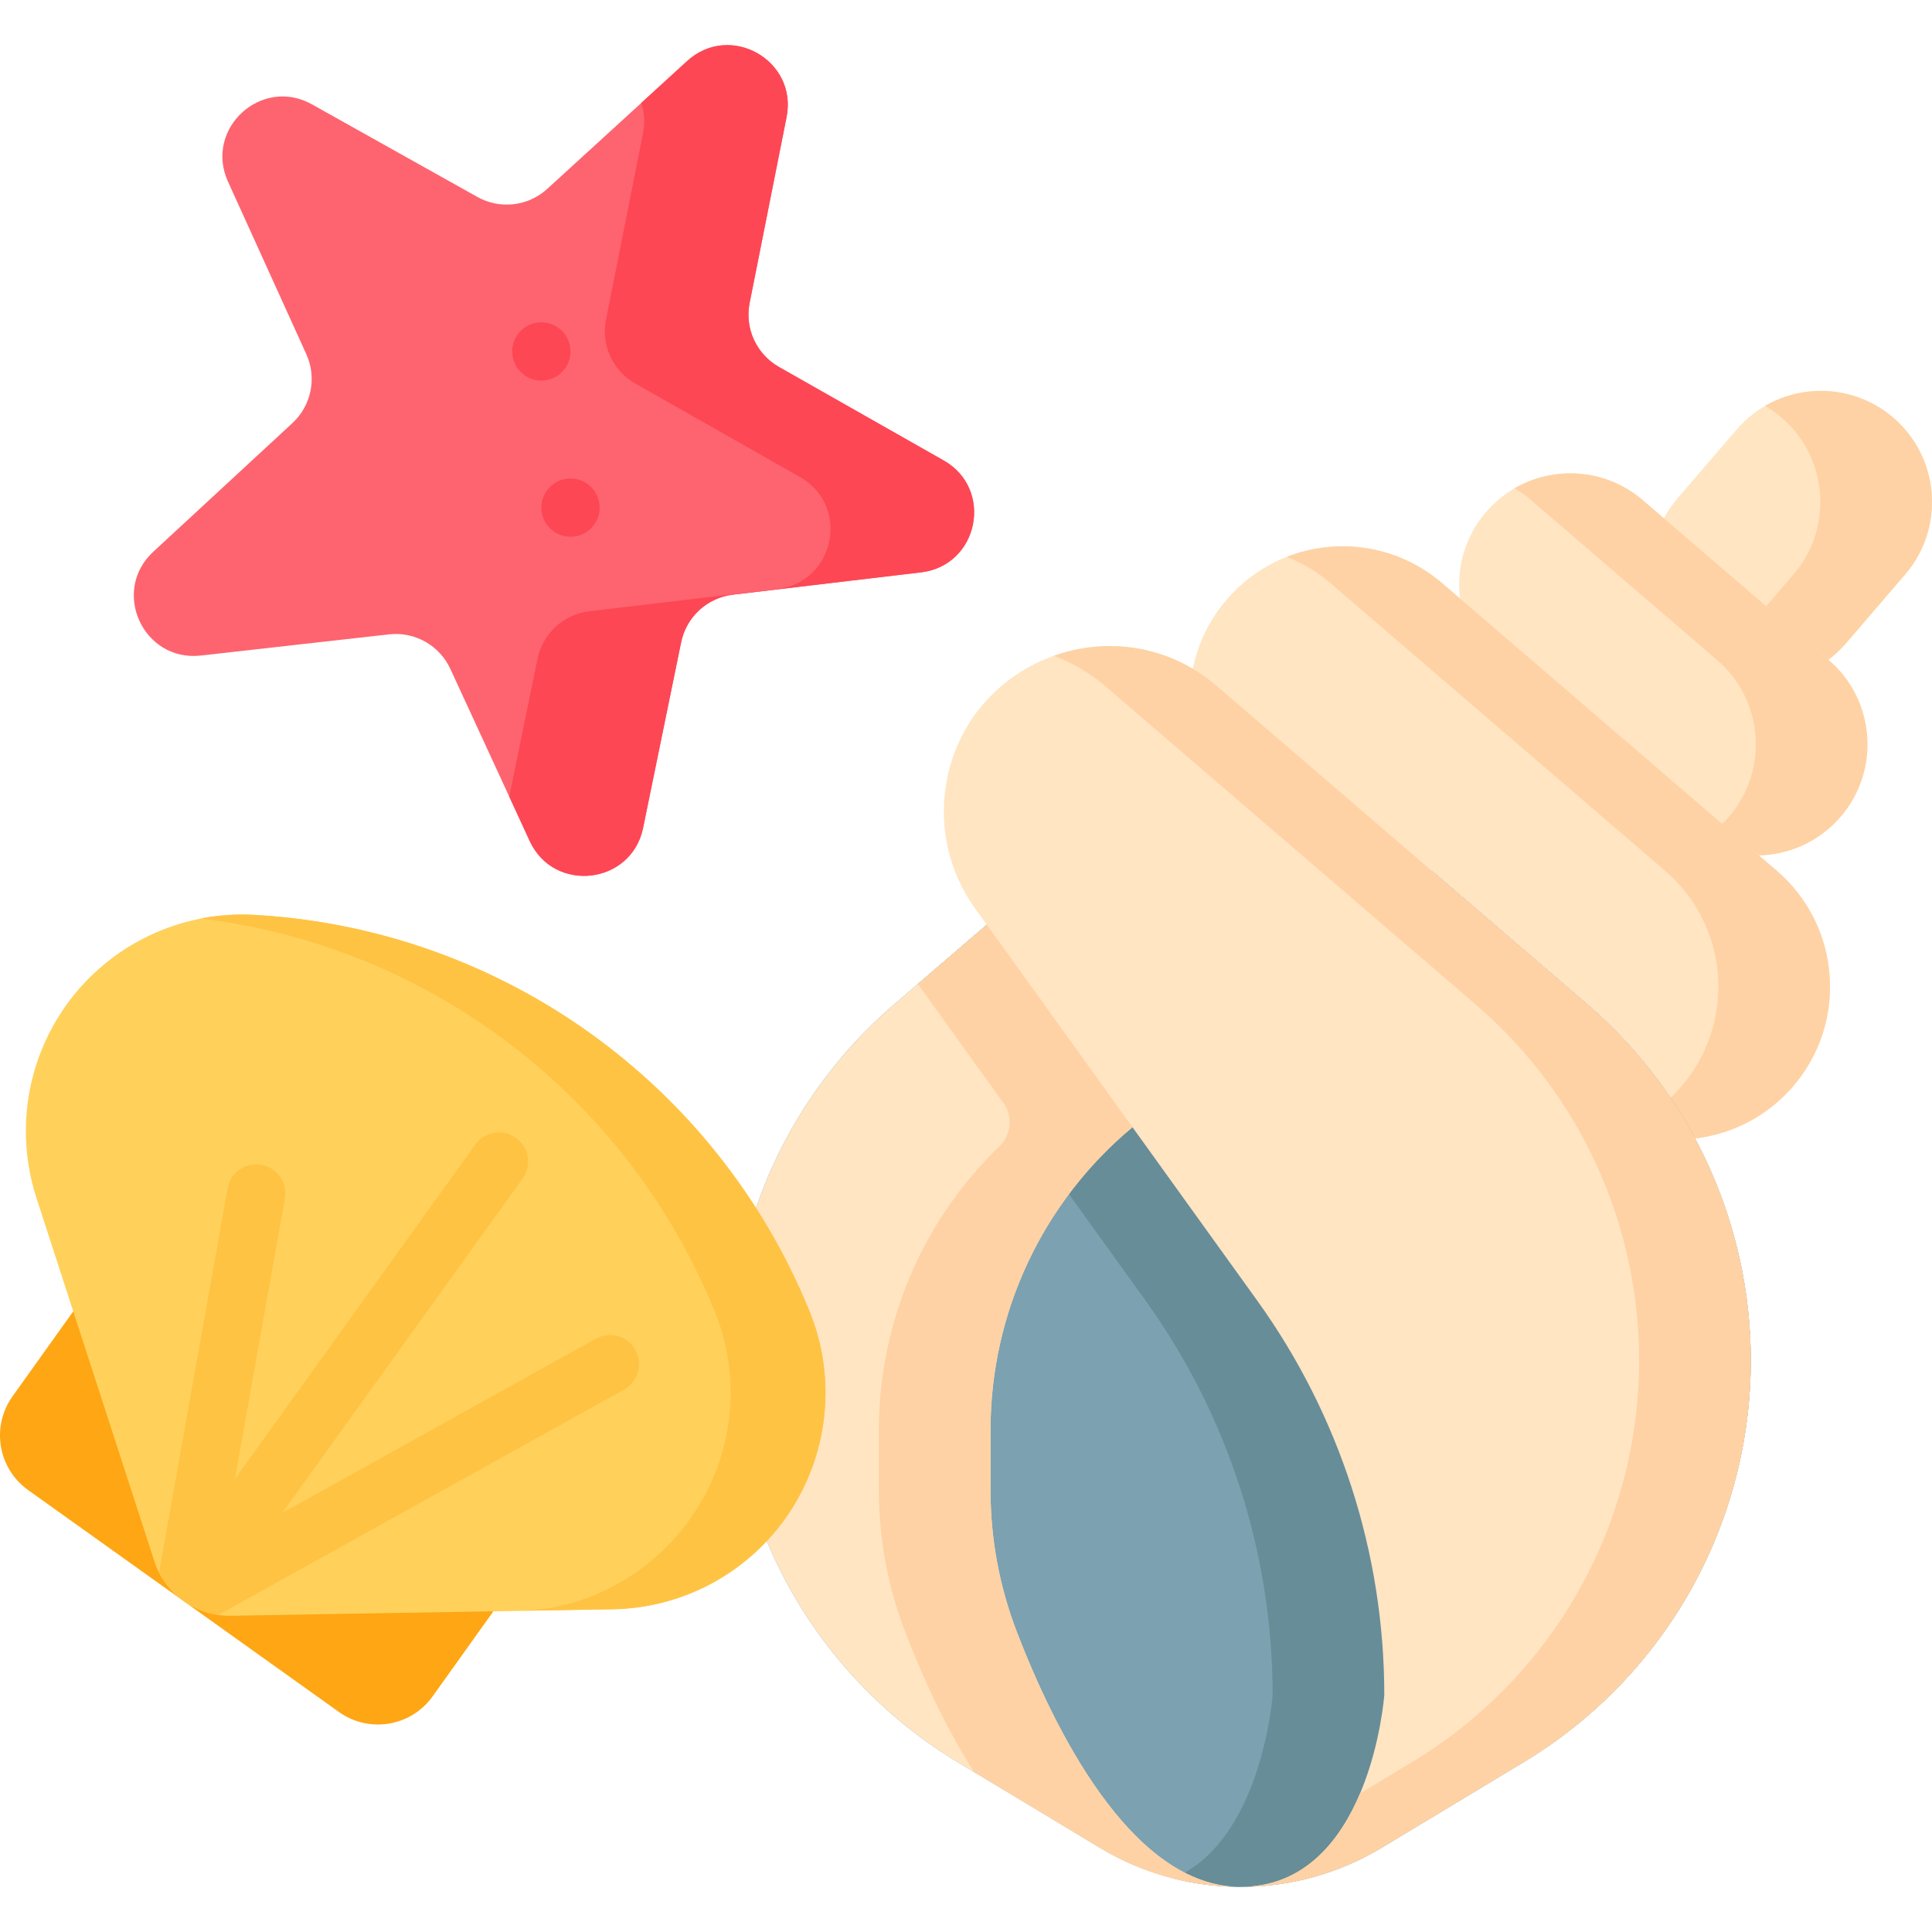 <svg id="Capa_1" enable-background="new 0 0 497 497" height="512" viewBox="0 0 497 497" width="512" xmlns="http://www.w3.org/2000/svg"><g><path d="m431.592 128.136 15.148-17.627c10.289-11.972 28.335-13.337 40.307-3.048s13.337 28.334 3.048 40.307l-15.148 17.627c-10.289 11.972-28.335 13.337-40.307 3.048s-13.337-28.335-3.048-40.307z" fill="#ffe5c2"/><path d="m497 129.147c0 6.6-2.27 13.23-6.91 18.62l-15.14 17.63c-9.13 10.62-24.36 12.89-36.04 6.09 2.7-1.56 5.18-3.59 7.32-6.09l15.15-17.63c4.63-5.39 6.9-12.02 6.9-18.62 0-8.04-3.37-16.04-9.95-21.69-1.35-1.16-2.78-2.17-4.27-3.04 10.22-5.94 23.51-5.1 32.99 3.04 6.58 5.65 9.95 13.65 9.95 21.69z" fill="#fed2a4"/><path d="m433.184 213.149-47.855-41.126c-11.972-10.289-13.337-28.334-3.048-40.307 10.289-11.972 28.334-13.337 40.307-3.048l47.855 41.126c11.972 10.289 13.337 28.334 3.048 40.307-10.289 11.972-28.335 13.337-40.307 3.048z" fill="#ffe5c2"/><path d="m473.49 210.097c-5.65 6.58-13.65 9.96-21.69 9.96-4.94 0-9.91-1.28-14.36-3.87 2.7-1.55 5.18-3.59 7.33-6.09 10.29-11.97 8.93-30.01-3.05-40.3l-47.85-41.13c-1.35-1.16-2.78-2.18-4.26-3.05 4.4-2.55 9.38-3.85 14.37-3.85 6.59 0 13.22 2.26 18.61 6.9l47.85 41.13c11.97 10.29 13.34 28.33 3.05 40.3z" fill="#fed2a4"/><path d="m405.84 283.635-86.083-73.979c-16.464-14.149-18.341-38.966-4.192-55.43s38.966-18.341 55.43-4.192l86.083 73.979c16.464 14.149 18.341 38.966 4.192 55.43s-38.966 18.341-55.43 4.192z" fill="#ffe5c2"/><path d="m461.27 279.447c-7.77 9.04-18.77 13.69-29.83 13.69-4.86 0-9.73-.89-14.34-2.72 5.79-2.26 11.12-5.93 15.45-10.97 14.15-16.47 12.27-41.29-4.19-55.43l-86.08-73.98c-3.45-2.96-7.26-5.23-11.27-6.78 4.6-1.81 9.48-2.72 14.38-2.72 9.07 0 18.19 3.12 25.61 9.5l86.08 73.98c16.46 14.14 18.34 38.96 4.19 55.43z" fill="#fed2a4"/><path d="m450.38 349.977c0 15.86-3.13 31.86-9.59 47.11-9.93 23.38-27 43.05-48.78 56.18l-36.52 22.01c-11.18 6.74-23.75 10.12-36.33 10.12-.43 0-.88-.02-1.31-.03-5.41-.09-10.81-.81-16.09-2.17-6.58-1.67-12.96-4.31-18.93-7.92l-36.54-22.01c-10.87-6.56-20.58-14.76-28.81-24.25-8.24-9.48-14.99-20.23-19.95-31.93-20.52-48.36-7.41-104.43 32.43-138.67l6.14-5.28 17.76-15.27 5.51-4.73 10.47-8.99h98.63l24.49 21.04h.01l15.39 13.23c27.27 23.44 42.02 57.12 42.02 91.56z" fill="#7ca1b1"/><path d="m450.38 349.977c0 15.86-3.13 31.86-9.59 47.11-9.93 23.38-27 43.05-48.78 56.18l-36.52 22.01c-11.18 6.74-23.75 10.12-36.33 10.12-.43 0-.88-.02-1.31-.03-5.41-.09-10.81-.81-16.09-2.17 22.91-9.54 25.62-47.17 25.62-47.17 0-18.21-2.86-36.19-8.38-53.31s-13.69-33.38-24.32-48.16l-58.58-81.42 17.76-15.27 5.51-4.73 10.47-8.99h98.63l24.49 21.04h.01l15.39 13.23c27.27 23.44 42.02 57.12 42.02 91.56z" fill="#678d98"/><path d="m317.851 485.368c-12.144-.21-24.25-3.586-35.02-10.09l-36.538-22.012c-10.875-6.556-20.585-14.762-28.817-24.25-8.232-9.475-14.984-20.232-19.944-31.932-20.52-48.356-7.407-104.433 32.429-138.667l23.896-20.546 24.891 18.467 12.577 33.631c-23.124 19.224-36.512 47.754-36.512 77.827v15.639c0 12.432 2.29 24.76 6.766 36.368 9.565 24.865 29.025 64.335 56.272 65.565z" fill="#ffe5c2"/><path d="m317.85 485.367c-12.14-.21-24.25-3.58-35.02-10.09l-32.26-19.43c-7.63-11.91-13.59-25.33-17.71-36.04-4.48-11.61-6.77-23.94-6.77-36.37v-15.64c0-27.588 11.27-53.879 30.985-72.882 3.066-2.955 3.559-7.683 1.073-11.14l-22.038-30.649 17.75-15.26 24.887 18.471 12.573 33.629c-23.12 19.23-36.51 47.76-36.51 77.83v15.64c0 12.43 2.29 24.76 6.77 36.37 9.56 24.861 29.02 64.331 56.27 65.561z" fill="#fed2a4"/><path d="m140.775 48.589 35.985-32.881c11.017-10.066 28.489-.216 25.58 14.42l-9.503 47.81c-1.299 6.533 1.735 13.163 7.528 16.451l42.392 24.063c12.978 7.367 9.009 27.028-5.81 28.784l-48.407 5.736c-6.615.784-11.983 5.718-13.32 12.243l-9.786 47.753c-2.996 14.619-22.921 16.921-29.171 3.369l-20.414-44.265c-2.789-6.049-9.141-9.629-15.76-8.885l-48.44 5.45c-14.83 1.668-23.176-16.571-12.219-26.702l35.79-33.093c4.891-4.522 6.333-11.669 3.58-17.734l-20.151-44.383c-6.169-13.588 8.598-27.162 21.619-19.872l42.534 23.812c5.812 3.254 13.055 2.418 17.973-2.076z" fill="#fe646f"/><path d="m236.945 147.234-48.407 5.745c-6.612.776-11.975 5.718-13.319 12.242l-9.781 47.744c-3.005 14.619-22.92 16.92-29.178 3.37l-5.257-11.414 7.264-35.433c1.331-6.523 6.707-11.466 13.319-12.242l48.407-5.745c14.825-1.751 18.781-21.416 5.807-28.78l-42.385-24.058c-5.803-3.294-8.833-9.927-7.528-16.459l9.506-47.802c.566-2.853.358-5.541-.429-7.918l11.8-10.776c11.012-10.07 28.481-.22 25.581 14.425l-9.506 47.802c-1.305 6.532 1.738 13.163 7.528 16.459l42.385 24.058c12.987 7.365 9.018 27.032-5.807 28.782z" fill="#fd4755"/><path d="m87.194 440.403-79.956-57.089c-7.765-5.544-9.565-16.333-4.021-24.098l21.125-29.586c5.544-7.765 16.333-9.565 24.098-4.021l79.955 57.089c7.765 5.544 9.565 16.333 4.021 24.098l-21.125 29.586c-5.544 7.765-16.333 9.565-24.097 4.021z" fill="#fea613"/><path d="m212.35 358.3c0 11.43-3.52 22.77-10.36 32.36-10.26 14.37-26.72 23.02-44.37 23.32l-98.22 1.67c-1.09.02-2.16-.05-3.2-.21-6.57-.92-12.29-5-15.3-10.91-.47-.94-.89-1.94-1.22-2.97l-30.32-93.43c-1.82-5.62-2.71-11.41-2.71-17.17 0-11.47 3.54-22.81 10.36-32.37 11.1-15.54 29.38-24.31 48.45-23.24 31.64 1.78 61.36 12.59 86.15 30.3 24.79 17.7 44.67 42.3 56.63 71.65 2.76 6.77 4.11 13.9 4.11 21z" fill="#ffd15b"/><path d="m212.35 358.297c0 11.44-3.52 22.78-10.36 32.37-10.26 14.36-26.72 23.01-44.37 23.31l-24.25.41c17.65-.3 33.94-9.36 44.2-23.72 6.84-9.59 10.36-20.93 10.36-32.37 0-7.1-1.35-14.23-4.11-21-11.96-29.35-31.84-53.95-56.63-71.65-22-15.72-47.89-26-75.56-29.35 4.5-.88 9.14-1.21 13.83-.95 31.64 1.78 61.36 12.59 86.15 30.3 24.79 17.7 44.67 42.3 56.63 71.65 2.76 6.77 4.11 13.9 4.11 21z" fill="#ffc344"/><path d="m160.55 357.47-104.35 57.97c-6.57-.92-12.29-5-15.3-10.91l17.63-98.83c.73-4.08 4.62-6.79 8.7-6.07 4.08.73 6.79 4.62 6.07 8.7l-12.86 72.1 61.822-85.995c2.41-3.37 7.09-4.15 10.46-1.74 3.37 2.4 4.16 7.09 1.75 10.46l-61.822 85.995 80.61-44.79c3.62-2.01 8.19-.71 10.2 2.91s.71 8.19-2.91 10.2z" fill="#ffc344"/><circle cx="139.259" cy="90.409" fill="#fd4755" r="7.499"/><circle cx="146.759" cy="130.585" fill="#fd4755" r="7.499"/><path d="m450.381 349.973c0 15.861-3.128 31.866-9.593 47.112-9.933 23.386-26.998 43.055-48.774 56.181l-36.525 22.012c-11.176 6.74-23.753 10.116-36.329 10.116 0-.013 0-.013 0-.013 33.384 0 36.944-49.363 36.944-49.363 0-36.415-11.441-71.91-32.707-101.47l-72.595-100.909c-6.532-9.079-9.225-20.365-7.498-31.415 5.149-32.944 44.473-47.429 69.762-25.696l55.405 47.615 24.485 21.044h.013l15.39 13.231c27.273 23.438 42.022 57.123 42.022 91.555z" fill="#ffe5c2"/><path d="m450.38 349.977c0 15.86-3.13 31.86-9.59 47.11-9.93 23.38-27 43.05-48.78 56.18l-36.52 22.01c-11.18 6.74-23.75 10.12-36.33 10.12 0-.02 0-.02 0-.02 16.39 0 25.59-11.91 30.71-24.02l13.42-8.09c21.78-13.13 38.85-32.8 48.78-56.18 6.46-15.25 9.59-31.25 9.59-47.11 0-34.44-14.75-68.12-42.02-91.56l-15.39-13.23h-.01l-24.49-21.04-55.4-47.62c-4.12-3.54-8.62-6.12-13.27-7.81 4.62-1.65 9.5-2.51 14.44-2.51 9.56 0 19.3 3.23 27.55 10.32l55.4 47.62 24.49 21.04h.01l15.39 13.23c27.27 23.44 42.02 57.12 42.02 91.56z" fill="#fed2a4"/></g></svg>